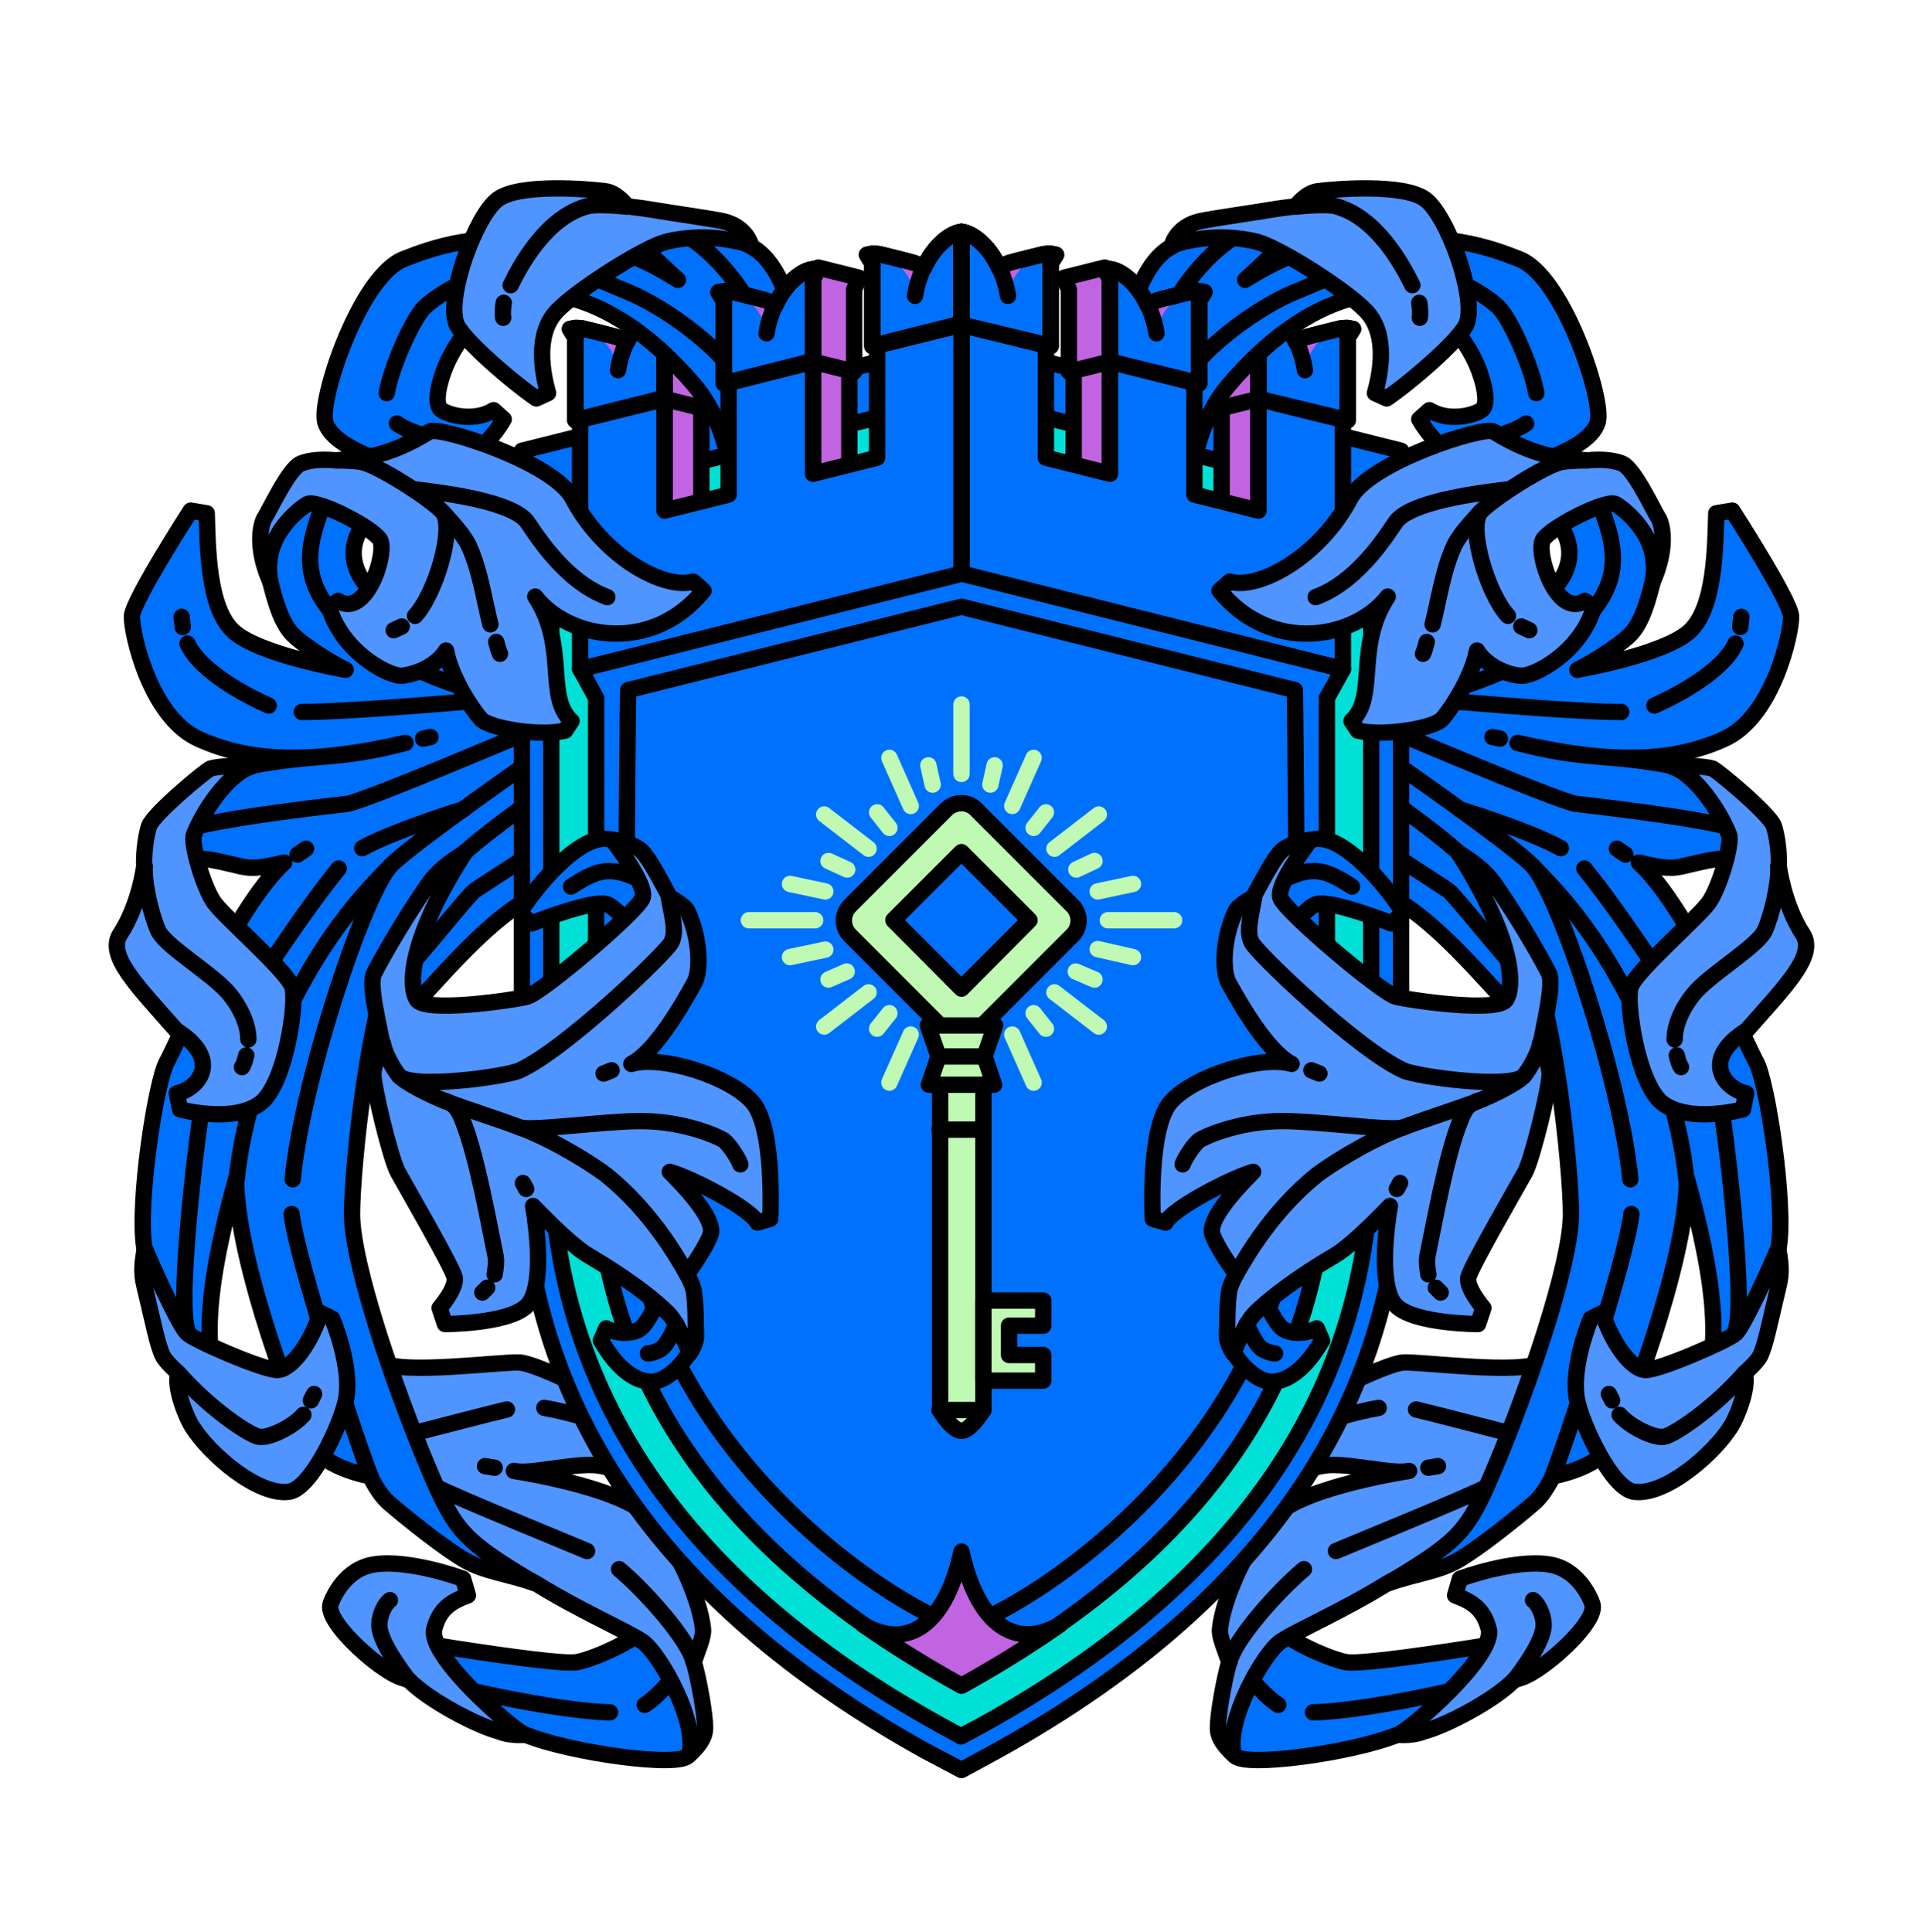 <svg width="200" height="201" viewBox="0 0 200 201" fill="none" xmlns="http://www.w3.org/2000/svg">
<path d="M71.611 182.555C70.889 183.944 59.278 182.333 54.667 180.444C50.611 178.778 39.778 169.889 37.389 169.833C37.389 169.833 57.611 173.333 60 172.889C62.056 172.5 67.111 170.166 67.778 168.611C68.444 166.944 73.778 178.222 71.611 182.555Z" fill="#0071FC" stroke="black" stroke-width="1.7" stroke-miterlimit="10" stroke-linecap="round" stroke-linejoin="round"/>
<path d="M67.056 177.333C68.444 176.444 69.722 174.833 71.111 173.278" stroke="black" stroke-width="1.7" stroke-miterlimit="10" stroke-linecap="round" stroke-linejoin="round"/>
<path d="M43.667 174.5C45.056 175.055 57.5 178 63.444 178.111" stroke="black" stroke-width="1.7" stroke-miterlimit="10" stroke-linecap="round" stroke-linejoin="round"/>
<path d="M54.611 180.444C53.278 179.889 44.444 172.222 45.167 169.444C45.722 167.333 46.889 166.611 48.667 165.944L48.167 164.222C48.167 164.222 42.611 162.166 38.944 162.722C35.889 163.166 34.611 166.166 34.389 166.833C33.889 168.333 37.333 171.666 39.5 173.222C40.833 174.166 41.5 174.5 42.5 174.722C44.444 176.778 49.556 179.5 51.944 180.111C52.778 180.5 54.167 180.5 54.611 180.444Z" fill="#4F94FF" stroke="black" stroke-width="1.7" stroke-miterlimit="10" stroke-linejoin="round"/>
<path d="M39.722 141.722C41.889 143 52.278 141.611 54.056 141.722C55.944 141.833 64.556 146.055 66.222 147.944C67.889 149.833 70 155.222 70 155.222C70 155.222 64.222 152.5 61.722 152.389C59.167 152.278 55 153.389 53.444 153C53.444 153 63.833 154.555 67.111 157.444C70.111 160.111 72.778 166.222 73.111 169.389C73.222 170.278 72.556 171.611 72.167 172.889C72.722 174.889 73.333 178.333 73.333 179.722C73.333 180.778 72.667 181.611 71.667 182.555C72.667 179.166 68.556 171.889 66.778 170.722C65 169.555 60.333 167.555 55.667 164.666C47.667 160.5 44.889 156 41.778 151.333C40.278 149.278 39.056 141.278 39.722 141.722Z" fill="#4F94FF" stroke="black" stroke-width="1.7" stroke-miterlimit="10" stroke-linejoin="round"/>
<path d="M37.333 150.277C37.444 150.666 48.056 147.722 52.722 146.611" stroke="black" stroke-width="1.7" stroke-miterlimit="10" stroke-linecap="round" stroke-linejoin="round"/>
<path d="M44.389 154.111C44.5 154.555 56.278 159.333 61.056 161.333" stroke="black" stroke-width="1.7" stroke-miterlimit="10" stroke-linecap="round" stroke-linejoin="round"/>
<path d="M56.611 146.444C59.167 146.889 63.333 148 64.833 149.389" stroke="black" stroke-width="1.7" stroke-miterlimit="10" stroke-linecap="round" stroke-linejoin="round"/>
<path d="M42.5 174.778C40.444 172.055 39.722 170.555 39.5 169.5C39.278 168.444 39.889 166.944 40.556 166.444" stroke="black" stroke-width="1.7" stroke-miterlimit="10" stroke-linecap="round" stroke-linejoin="round"/>
<path d="M50.444 152.5L51.444 152.666" stroke="black" stroke-width="1.7" stroke-miterlimit="10" stroke-linecap="round" stroke-linejoin="round"/>
<path d="M28.111 60.5C28.5 62.055 29.167 64.722 30.444 66C31.722 67.278 34.833 69.166 35.944 69.666C35.944 69.666 26.944 68.111 24.278 65.666C21.611 63.222 21.611 56.889 21.5 53.389L19.833 53.111C19.833 53.111 13.778 62.5 13.722 64.111C13.667 65.722 15.556 74.611 20.722 76.889C25.889 79.222 32.167 79.555 42.167 77.278C34.889 79.166 33.111 78.333 26.111 79.666C22.722 79.722 21.444 81.778 19.722 83.389C16.889 86.055 15.111 90.111 17.778 92.389C18.833 88.555 20.5 89.055 24.556 90C26.056 90.389 26.722 90.389 29.556 89.722C24.444 94.389 18.444 108.5 17.333 110.5C16.222 112.5 14.278 125.055 15 129.722C16.167 135.778 25.056 148.444 25.056 148.444C20.944 143.5 20.667 136.666 24.556 122.611C24.556 131.333 31.111 148.166 32.333 150.222C33.889 152.778 38.5 153.555 38.5 153.555C38.5 153.555 39.278 155.278 40.389 156.278C42.444 158.055 46.222 161.055 48.333 162.277C50.444 163.5 52.722 163.666 55.556 164.666C48.167 160.166 47.389 159.5 44.444 152.444C41.167 144.666 36.611 131.555 36.611 126.278C36.611 121.722 38.333 103.722 41.833 97.5C42.111 97 40.278 107.222 42.444 105.166C45.278 102.5 52.889 92.611 58.389 92.389C65.056 92.111 63.889 62.722 63.889 62.722C63.889 62.722 59.333 67.278 52.667 67.722C48.944 67.944 38.889 63.555 37.167 59.389C35.444 55.222 39.944 52.555 40.944 51C40.944 51 35.389 47.833 32.389 50.278C29.389 52.722 27.389 57.611 28.111 60.5Z" fill="#0071FC" stroke="black" stroke-width="1.7" stroke-miterlimit="10" stroke-linecap="round" stroke-linejoin="round"/>
<path d="M24.611 122.666C25 118.944 25.944 114.722 27.778 110.055C32.722 97.666 38.5 92.278 40.611 90.055C42.722 87.833 56.389 78.333 56.389 78.333" stroke="black" stroke-width="1.7" stroke-miterlimit="10" stroke-linecap="round" stroke-linejoin="round"/>
<path d="M48.389 88.611C51.167 86.111 56.333 82.555 56.333 82.555" stroke="black" stroke-width="1.7" stroke-miterlimit="10" stroke-linecap="round" stroke-linejoin="round"/>
<path d="M18.222 86.778C19.667 85.444 34.278 83.833 36.111 83.611C37.944 83.389 58.389 74.666 58.444 74.611" stroke="black" stroke-width="1.7" stroke-miterlimit="10" stroke-linecap="round" stroke-linejoin="round"/>
<path d="M41.778 101.333C43.111 100.166 48.667 93.111 49.389 92.611C50.111 92.111 58.278 86.833 58.278 86.833" stroke="black" stroke-width="1.7" stroke-miterlimit="10" stroke-linecap="round" stroke-linejoin="round"/>
<path d="M128.389 182.555C129.111 183.944 140.722 182.333 145.333 180.444C149.389 178.778 160.222 169.889 162.611 169.833C162.611 169.833 142.389 173.333 140 172.889C137.944 172.5 132.889 170.166 132.222 168.611C131.556 166.944 126.222 178.222 128.389 182.555Z" fill="#0071FC" stroke="black" stroke-width="1.7" stroke-miterlimit="10" stroke-linecap="round" stroke-linejoin="round"/>
<path d="M132.944 177.333C131.556 176.444 130.278 174.833 128.889 173.278" stroke="black" stroke-width="1.7" stroke-miterlimit="10" stroke-linecap="round" stroke-linejoin="round"/>
<path d="M156.333 174.5C154.944 175.055 142.5 178 136.556 178.111" stroke="black" stroke-width="1.7" stroke-miterlimit="10" stroke-linecap="round" stroke-linejoin="round"/>
<path d="M145.389 180.444C146.722 179.889 155.556 172.222 154.833 169.444C154.278 167.333 153.111 166.611 151.333 165.944L151.833 164.222C151.833 164.222 157.389 162.166 161.056 162.722C164.111 163.166 165.389 166.166 165.611 166.833C166.111 168.333 162.667 171.666 160.5 173.222C159.167 174.166 158.5 174.5 157.5 174.722C155.556 176.778 150.444 179.5 148.056 180.111C147.222 180.5 145.833 180.5 145.389 180.444Z" fill="#4F94FF" stroke="black" stroke-width="1.7" stroke-miterlimit="10" stroke-linejoin="round"/>
<path d="M160.278 141.722C158.111 143 147.722 141.611 145.944 141.722C144.056 141.833 135.444 146.055 133.778 147.944C132.111 149.833 130 155.222 130 155.222C130 155.222 135.778 152.5 138.278 152.389C140.833 152.278 145 153.389 146.556 153C146.556 153 136.167 154.555 132.889 157.444C129.889 160.111 127.222 166.222 126.889 169.389C126.778 170.278 127.444 171.611 127.833 172.889C127.278 174.889 126.667 178.333 126.667 179.722C126.667 180.778 127.333 181.611 128.333 182.555C127.333 179.166 131.444 171.889 133.222 170.722C135 169.555 139.667 167.555 144.333 164.666C152.333 160.5 155.111 156 158.222 151.333C159.722 149.278 160.944 141.278 160.278 141.722Z" fill="#4F94FF" stroke="black" stroke-width="1.7" stroke-miterlimit="10" stroke-linejoin="round"/>
<path d="M135.611 163.222C132.889 165.5 128.389 170.555 127.889 172.833" stroke="black" stroke-width="1.7" stroke-miterlimit="10" stroke-linecap="round" stroke-linejoin="round"/>
<path d="M155.611 154.111C155.5 154.555 143.722 159.333 138.944 161.333" stroke="black" stroke-width="1.7" stroke-miterlimit="10" stroke-linecap="round" stroke-linejoin="round"/>
<path d="M143.389 146.444C140.833 146.889 136.667 148 135.167 149.389" stroke="black" stroke-width="1.7" stroke-miterlimit="10" stroke-linecap="round" stroke-linejoin="round"/>
<path d="M162.667 150.277C162.556 150.666 151.944 147.722 147.278 146.611" stroke="black" stroke-width="1.7" stroke-miterlimit="10" stroke-linecap="round" stroke-linejoin="round"/>
<path d="M171.889 60.5C171.5 62.055 170.833 64.722 169.556 66C168.278 67.278 165.167 69.166 164.056 69.666C164.056 69.666 173.056 68.111 175.722 65.666C178.389 63.222 178.389 56.889 178.5 53.389L180.167 53.111C180.167 53.111 186.222 62.5 186.278 64.111C186.333 65.722 184.444 74.611 179.278 76.889C174.111 79.222 167.833 79.555 157.833 77.278C165.111 79.166 166.889 78.333 173.889 79.666C177.278 79.722 178.556 81.778 180.278 83.389C183.111 86.055 184.889 90.111 182.222 92.389C181.167 88.555 179.5 89.055 175.444 90C173.944 90.389 173.278 90.389 170.444 89.722C175.556 94.389 181.556 108.5 182.667 110.5C183.778 112.5 185.722 125.055 185 129.722C183.833 135.778 174.944 148.444 174.944 148.444C179.056 143.5 179.333 136.666 175.444 122.611C175.444 131.333 168.889 148.166 167.667 150.222C166.111 152.778 161.5 153.555 161.5 153.555C161.5 153.555 160.722 155.278 159.611 156.278C157.556 158.055 153.778 161.055 151.667 162.277C149.556 163.5 147.278 163.666 144.444 164.666C151.833 160.166 152.611 159.5 155.556 152.444C158.833 144.666 163.389 131.555 163.389 126.278C163.389 121.722 161.667 103.722 158.167 97.5C157.889 97 159.722 107.222 157.556 105.166C154.722 102.5 147.111 92.611 141.611 92.389C134.944 92.111 136.111 62.722 136.111 62.722C136.111 62.722 140.667 67.278 147.333 67.722C151.056 67.944 161.111 63.555 162.833 59.389C164.556 55.222 160.056 52.555 159.056 51C159.056 51 164.611 47.833 167.611 50.278C170.611 52.722 172.611 57.611 171.889 60.5Z" fill="#0071FC" stroke="black" stroke-width="1.7" stroke-miterlimit="10" stroke-linecap="round" stroke-linejoin="round"/>
<path d="M151.611 88.611C148.833 86.111 143.667 82.555 143.667 82.555" stroke="black" stroke-width="1.7" stroke-miterlimit="10" stroke-linecap="round" stroke-linejoin="round"/>
<path d="M158.222 101.333C156.889 100.166 151.333 93.111 150.611 92.611C149.889 92.111 141.722 86.833 141.722 86.833" stroke="black" stroke-width="1.7" stroke-miterlimit="10" stroke-linecap="round" stroke-linejoin="round"/>
<path d="M181.778 86.778C180.333 85.444 165.722 83.833 163.889 83.611C162.056 83.389 141.611 74.666 141.556 74.611" stroke="black" stroke-width="1.7" stroke-miterlimit="10" stroke-linecap="round" stroke-linejoin="round"/>
<path d="M168.611 74.055C163.889 74.055 153.278 73.111 151.778 73C151.333 72.944 150.722 72.889 149.944 72.722C149.222 72.611 148.444 72.444 147.667 72.278C145.611 71.889 143.667 71.444 143.667 71.444" stroke="black" stroke-width="1.7" stroke-miterlimit="10" stroke-linecap="round" stroke-linejoin="round"/>
<path d="M180.5 66.944C179.222 69.778 174.556 72.278 172.056 73.389" stroke="black" stroke-width="1.7" stroke-miterlimit="10" stroke-linecap="round" stroke-linejoin="round"/>
<path d="M165.722 49.333C165.722 52.722 169.556 57.055 166.667 62.055C163.611 67.389 154.833 70.778 148.556 72.5" stroke="black" stroke-width="1.7" stroke-miterlimit="10" stroke-linecap="round" stroke-linejoin="round"/>
<path d="M175.389 122.666C175 118.944 174.056 114.722 172.222 110.055C167.278 97.666 161.5 92.278 159.389 90.055C157.278 87.833 143.611 78.333 143.611 78.333" stroke="black" stroke-width="1.7" stroke-miterlimit="10" stroke-linecap="round" stroke-linejoin="round"/>
<path d="M169.556 122.666C168.611 112.666 162.333 93.389 159.389 90.055" stroke="black" stroke-width="1.7" stroke-miterlimit="10" stroke-linecap="round" stroke-linejoin="round"/>
<path d="M161.444 153.611C162.722 150.5 169.111 131.222 169.667 126.278" stroke="black" stroke-width="1.7" stroke-miterlimit="10" stroke-linecap="round" stroke-linejoin="round"/>
<path d="M162.333 88.222C158.889 86.333 151.778 84.166 151.778 84.166" stroke="black" stroke-width="1.7" stroke-miterlimit="10" stroke-linecap="round" stroke-linejoin="round"/>
<path d="M180.5 138.389C181.778 135.278 178.944 112.166 178 109.889C177.444 108.611 169.444 96.055 164.778 90.333" stroke="black" stroke-width="1.7" stroke-miterlimit="10" stroke-linecap="round" stroke-linejoin="round"/>
<path d="M96.222 182.111C68.389 166.666 54.278 145.722 54.278 119.889V46.889L100 35.444L145.722 46.889V119.833C145.722 145.666 131.611 166.611 103.778 182.055L100 184.111L96.222 182.111Z" fill="#0071FC" stroke="black" stroke-width="1.7" stroke-miterlimit="10" stroke-linecap="round" stroke-linejoin="round"/>
<path d="M97.722 179.389C70.944 164.555 57.333 144.5 57.333 119.833V51.889L100 41.222L142.611 51.889V119.833C142.611 144.5 129 164.5 102.222 179.389L99.944 180.611L97.722 179.389Z" fill="#00E0D6" stroke="black" stroke-width="1.7" stroke-miterlimit="10" stroke-linejoin="round"/>
<path d="M73.389 42.555L69.111 41.5V32.889L69.667 31.722L73.945 32.778L73.389 33.944V42.555Z" fill="#C164E1"/>
<path d="M73.389 42.555L69.111 41.5V32.889L69.667 31.722L73.945 32.778L73.389 33.944V42.555Z" stroke="black" stroke-width="1.7" stroke-miterlimit="10" stroke-linejoin="round"/>
<path d="M72.944 54.611L69.111 53.666V41.5L72.944 42.444V54.611Z" fill="#C164E1"/>
<path d="M72.944 54.611L69.111 53.666V41.5L72.944 42.444V54.611Z" stroke="black" stroke-width="1.7" stroke-miterlimit="10" stroke-linejoin="round"/>
<path d="M126.611 42.555L130.889 41.5V32.889L130.333 31.722L126.056 32.778L126.611 33.944V42.555Z" fill="#C164E1"/>
<path d="M126.611 42.555L130.889 41.5V32.889L130.333 31.722L126.056 32.778L126.611 33.944V42.555Z" stroke="black" stroke-width="1.7" stroke-miterlimit="10" stroke-linejoin="round"/>
<path d="M130.889 31.833C132 31.944 133.722 33.222 134.778 35.555C135.167 35.333 135.556 35.166 135.889 35.055C136.222 34.944 139.389 34.166 139.389 34.166C139.722 34.111 139.944 34.111 140.167 34.111L140.722 34.222L140.167 35.111V43.722L130.889 41.5V32.889L130.333 31.722L130.889 31.833Z" fill="#0071FC" stroke="black" stroke-width="1.7" stroke-miterlimit="10" stroke-linecap="round" stroke-linejoin="round"/>
<path d="M135.722 38.5C135.556 37.389 135.222 36.389 134.778 35.555C135.167 35.333 135.556 35.166 135.889 35.055C136.222 34.944 139.389 34.166 139.389 34.166C138.111 34.5 136.167 35.833 135.722 38.5Z" fill="#C164E1"/>
<path d="M130.889 31.833C132.444 32 135.056 34.389 135.722 38.5" stroke="black" stroke-width="1.7" stroke-miterlimit="10" stroke-linecap="round" stroke-linejoin="round"/>
<path d="M130.889 31.833C132 31.944 133.722 33.222 134.778 35.555C135.167 35.333 135.556 35.166 135.889 35.055C136.222 34.944 139.389 34.166 139.389 34.166C139.722 34.111 139.944 34.111 140.167 34.111L140.722 34.222L140.167 35.111V43.722L130.889 41.5V32.889L130.333 31.722L130.889 31.833Z" stroke="black" stroke-width="1.7" stroke-miterlimit="10" stroke-linecap="round" stroke-linejoin="round"/>
<path d="M127.056 54.611L130.889 53.666V41.5L127.056 42.444V54.611Z" fill="#C164E1"/>
<path d="M127.056 54.611L130.889 53.666V41.5L127.056 42.444V54.611Z" stroke="black" stroke-width="1.7" stroke-miterlimit="10" stroke-linejoin="round"/>
<path d="M147.611 43.611L148.667 42.666C150.667 43.889 153.222 43.222 154.056 42.666C154.944 42.111 154.278 39.555 153.611 38C152.667 35.778 149.167 29.833 143.222 30.5C137.333 31.166 132.167 34.944 127.833 40C123.056 45.611 123.889 53.389 123.889 53.389L115.389 52.222C115.389 52.222 111.778 45.055 115.389 37.722C117.556 33.278 118.444 27.5 121.833 25.666C124.389 24.222 129.5 22.333 138.278 22.611C134.556 24 133.222 25.722 129.5 29.111C134.222 26.166 136.833 25.555 141.667 25.055C150.5 24.055 155 25.778 158 26.944C162.444 28.666 166.556 40.778 166.222 43.611C165.833 47.055 156.278 49.389 154.389 49.111C152.556 48.722 149.389 46.722 147.611 43.611Z" fill="#0071FC" stroke="black" stroke-width="1.7" stroke-miterlimit="10" stroke-linecap="round" stroke-linejoin="round"/>
<path d="M128.444 24.611C124.222 27.222 119.556 34 120.056 38.833" stroke="black" stroke-width="1.7" stroke-miterlimit="10" stroke-linecap="round" stroke-linejoin="round"/>
<path d="M158.722 44.055C158 44.555 156.944 45 155.778 45.333C154.722 45.611 153.556 45.833 152.333 45.944" stroke="black" stroke-width="1.7" stroke-miterlimit="10" stroke-linecap="round" stroke-linejoin="round"/>
<path d="M121.833 43.444C121.333 38.666 130.167 32.166 134.778 30.333C137.056 29.444 140.056 27.611 145.778 27.889C151.278 28.166 155.111 31.222 155.889 32C157.111 33.222 159.333 38.222 159.778 40.889" stroke="black" stroke-width="1.7" stroke-miterlimit="10" stroke-linecap="round" stroke-linejoin="round"/>
<path d="M111.667 48.944L115.444 49.778V37.611L111.667 38.555V48.944Z" fill="#C164E1"/>
<path d="M111.667 48.944L115.444 49.778V37.611L111.667 38.555V48.944Z" stroke="black" stroke-width="1.7" stroke-miterlimit="10" stroke-linejoin="round"/>
<path d="M111.167 38.666L115.444 37.611V29.055L114.889 27.833L110.667 28.889L111.167 30.111V38.666Z" fill="#C164E1"/>
<path d="M111.167 38.666L115.444 37.611V29.055L114.889 27.833L110.667 28.889L111.167 30.111V38.666Z" stroke="black" stroke-width="1.7" stroke-miterlimit="10" stroke-linejoin="round"/>
<path d="M69.111 31.833C68 31.944 66.278 33.222 65.222 35.555C64.833 35.333 64.444 35.166 64.111 35.055C63.778 34.944 60.611 34.166 60.611 34.166C60.278 34.111 60.056 34.111 59.833 34.111L59.278 34.222L59.833 35.111V43.722L69.111 41.389V32.889L69.667 31.722L69.111 31.833Z" fill="#0071FC" stroke="black" stroke-width="1.7" stroke-miterlimit="10" stroke-linecap="round" stroke-linejoin="round"/>
<path d="M64.278 38.5C64.444 37.389 64.778 36.389 65.222 35.555C64.833 35.333 64.444 35.166 64.111 35.055C63.778 34.944 60.611 34.166 60.611 34.166C61.889 34.5 63.833 35.833 64.278 38.5Z" fill="#C164E1"/>
<path d="M69.111 31.833C67.556 32 64.944 34.389 64.278 38.5" stroke="black" stroke-width="1.7" stroke-miterlimit="10" stroke-linecap="round" stroke-linejoin="round"/>
<path d="M69.111 31.833C68 31.944 66.278 33.222 65.222 35.555C64.833 35.333 64.444 35.166 64.111 35.055C63.778 34.944 60.611 34.166 60.611 34.166C60.278 34.111 60.056 34.111 59.833 34.111L59.278 34.222L59.833 35.111V43.722L69.111 41.389V32.889L69.667 31.722L69.111 31.833Z" stroke="black" stroke-width="1.7" stroke-miterlimit="10" stroke-linecap="round" stroke-linejoin="round"/>
<path d="M130.889 41.5V53.111L124.222 51.444V39.833L115.444 37.611V49.278L108.778 47.611V35.944L100 33.778V59.666L139.667 69.611V53.278V52.722V43.666L130.889 41.5Z" fill="#0071FC" stroke="black" stroke-width="1.7" stroke-miterlimit="10" stroke-linecap="round" stroke-linejoin="round"/>
<path d="M139.667 69.611L100 59.666L60.333 69.555L62 72.611C62 72.611 62 83.5 62 119.833C62 149.278 82.778 165.778 100 175.333C117.167 165.778 138 149.333 138 119.833C138 83.5 138 72.611 138 72.611L139.667 69.611Z" fill="#0071FC" stroke="black" stroke-width="1.7" stroke-miterlimit="10" stroke-linecap="round" stroke-linejoin="round"/>
<path d="M124.833 23C122.333 23.555 121.889 25.5 121.889 25.5C125.389 24.389 128.611 24.611 130.778 25.166C133.056 25.778 139.944 30.111 142.111 32.389C144.389 34.833 143.556 38.889 143 40.889L144.222 41.444C146.611 39.833 152 35.222 152.556 33.611C153.556 30.722 150.5 22.389 148.222 20.722C145.944 19.055 138.778 19.666 137.056 19.889C135.778 20.055 134.778 21.444 134.778 21.444C134.167 21.555 133.444 21.611 132.778 21.722C129.389 22.278 126.5 22.666 124.833 23Z" fill="#4F94FF"/>
<path d="M124.833 23C122.333 23.555 121.889 25.5 121.889 25.5C125.389 24.389 128.611 24.611 130.778 25.166C133.056 25.778 139.944 30.111 142.111 32.389C144.389 34.833 143.556 38.889 143 40.889L144.222 41.444C146.611 39.833 152 35.222 152.556 33.611C153.556 30.722 150.5 22.389 148.222 20.722C145.944 19.055 138.778 19.666 137.056 19.889C135.778 20.055 134.778 21.444 134.778 21.444C134.167 21.555 133.444 21.611 132.778 21.722C129.389 22.278 126.5 22.666 124.833 23Z" stroke="black" stroke-width="1.7" stroke-miterlimit="10" stroke-linejoin="round"/>
<path d="M147.611 31.5C147.722 32.166 147.722 32.722 147.667 33.055" stroke="black" stroke-width="1.7" stroke-miterlimit="10" stroke-linecap="round" stroke-linejoin="round"/>
<path d="M134.778 21.5C134.778 21.5 137.778 21.166 138.889 21.444C143.167 22.555 145.889 27.611 146.889 29.666" stroke="black" stroke-width="1.7" stroke-miterlimit="10" stroke-linecap="round" stroke-linejoin="round"/>
<path d="M52.389 43.611L51.333 42.666C49.333 43.889 46.778 43.222 45.944 42.666C45.056 42.111 45.722 39.555 46.389 38C47.333 35.778 50.833 29.833 56.778 30.5C62.667 31.166 67.833 34.944 72.167 40C76.944 45.611 76.111 53.389 76.111 53.389L84.611 52.222C84.611 52.222 88.222 45.055 84.611 37.722C82.444 33.278 81.556 27.5 78.167 25.666C75.611 24.222 70.5 22.333 61.722 22.611C65.444 24 66.778 25.722 70.5 29.111C65.778 26.166 63.167 25.555 58.333 25.055C49.5 24.055 45 25.778 42 26.944C37.556 28.666 33.444 40.778 33.778 43.611C34.167 47.055 43.722 49.389 45.611 49.111C47.444 48.722 50.611 46.722 52.389 43.611Z" fill="#0071FC" stroke="black" stroke-width="1.7" stroke-miterlimit="10" stroke-linecap="round" stroke-linejoin="round"/>
<path d="M71.556 24.611C75.778 27.222 80.444 34 79.944 38.833" stroke="black" stroke-width="1.7" stroke-miterlimit="10" stroke-linecap="round" stroke-linejoin="round"/>
<path d="M41.278 44.055C42 44.555 43.056 45 44.222 45.333C45.278 45.611 46.444 45.833 47.667 45.944" stroke="black" stroke-width="1.7" stroke-miterlimit="10" stroke-linecap="round" stroke-linejoin="round"/>
<path d="M78.167 43.444C78.667 38.666 69.833 32.166 65.222 30.333C62.944 29.444 59.944 27.611 54.222 27.889C48.722 28.166 44.889 31.222 44.111 32C42.889 33.222 40.667 38.222 40.222 40.889" stroke="black" stroke-width="1.7" stroke-miterlimit="10" stroke-linecap="round" stroke-linejoin="round"/>
<path d="M75.167 23C77.667 23.555 78.111 25.5 78.111 25.5C74.611 24.389 71.389 24.611 69.222 25.166C66.944 25.778 60.056 30.111 57.889 32.389C55.611 34.833 56.444 38.889 57 40.889L55.778 41.444C53.389 39.833 48 35.222 47.444 33.611C46.444 30.722 49.5 22.389 51.778 20.722C54.056 19.055 61.222 19.666 62.944 19.889C64.222 20.055 65.222 21.444 65.222 21.444C65.833 21.555 66.556 21.611 67.222 21.722C70.611 22.278 73.5 22.666 75.167 23Z" fill="#4F94FF"/>
<path d="M75.167 23C77.667 23.555 78.111 25.5 78.111 25.5C74.611 24.389 71.389 24.611 69.222 25.166C66.944 25.778 60.056 30.111 57.889 32.389C55.611 34.833 56.444 38.889 57 40.889L55.778 41.444C53.389 39.833 48 35.222 47.444 33.611C46.444 30.722 49.5 22.389 51.778 20.722C54.056 19.055 61.222 19.666 62.944 19.889C64.222 20.055 65.222 21.444 65.222 21.444C65.833 21.555 66.556 21.611 67.222 21.722C70.611 22.278 73.5 22.666 75.167 23Z" stroke="black" stroke-width="1.7" stroke-miterlimit="10" stroke-linejoin="round"/>
<path d="M52.389 31.5C52.278 32.166 52.278 32.722 52.333 33.055" stroke="black" stroke-width="1.7" stroke-miterlimit="10" stroke-linecap="round" stroke-linejoin="round"/>
<path d="M65.222 21.5C65.222 21.5 62.222 21.166 61.111 21.444C56.833 22.555 54.111 27.611 53.111 29.666" stroke="black" stroke-width="1.7" stroke-miterlimit="10" stroke-linecap="round" stroke-linejoin="round"/>
<path d="M88.333 50.722L84.556 49.778V37.611L88.333 38.555V50.722Z" fill="#C164E1"/>
<path d="M88.333 50.722L84.556 49.778V37.611L88.333 38.555V50.722Z" stroke="black" stroke-width="1.7" stroke-miterlimit="10" stroke-linejoin="round"/>
<path d="M88.833 38.666L84.556 37.611V29.055L85.111 27.833L89.333 28.889L88.833 30.111V38.666Z" fill="#C164E1"/>
<path d="M88.833 38.666L84.556 37.611V29.055L85.111 27.833L89.333 28.889L88.833 30.111V38.666Z" stroke="black" stroke-width="1.7" stroke-miterlimit="10" stroke-linejoin="round"/>
<path d="M91.222 35.944V47.611L84.556 49.278V37.611L75.778 39.833V51.444L69.111 53.111V41.5L60.333 43.666V52.722V53.278V69.611L100 59.666V33.778L91.222 35.944Z" fill="#0071FC" stroke="black" stroke-width="1.7" stroke-miterlimit="10" stroke-linecap="round" stroke-linejoin="round"/>
<path d="M84.556 28C83.444 28.111 81.722 29.389 80.667 31.722C80.278 31.5 79.889 31.333 79.556 31.222C79.222 31.111 76.056 30.333 76.056 30.333C75.722 30.278 75.5 30.278 75.278 30.278L74.722 30.389L75.278 31.278V39.889L84.556 37.555V29.055L85.111 27.889L84.556 28Z" fill="#0071FC" stroke="black" stroke-width="1.7" stroke-miterlimit="10" stroke-linecap="round" stroke-linejoin="round"/>
<path d="M79.722 34.611C79.889 33.5 80.222 32.5 80.667 31.666C80.278 31.444 79.889 31.278 79.556 31.166C79.222 31.055 76.055 30.278 76.055 30.278C77.333 30.611 79.278 32 79.722 34.611Z" fill="#C164E1"/>
<path d="M84.556 28C83 28.166 80.389 30.555 79.722 34.666" stroke="black" stroke-width="1.7" stroke-miterlimit="10" stroke-linecap="round" stroke-linejoin="round"/>
<path d="M84.556 28C83.444 28.111 81.722 29.389 80.667 31.722C80.278 31.5 79.889 31.333 79.556 31.222C79.222 31.111 76.056 30.333 76.056 30.333C75.722 30.278 75.5 30.278 75.278 30.278L74.722 30.389L75.278 31.278V39.889L84.556 37.555V29.055L85.111 27.889L84.556 28Z" stroke="black" stroke-width="1.7" stroke-miterlimit="10" stroke-linecap="round" stroke-linejoin="round"/>
<path d="M100 24.111C98.889 24.222 97.167 25.5 96.111 27.833C95.722 27.611 95.333 27.444 95 27.333C94.667 27.222 91.5 26.444 91.5 26.444C91.167 26.389 90.944 26.389 90.722 26.389L90.167 26.5L90.722 27.389V36L100 33.666V25.166V24.111Z" fill="#0071FC" stroke="black" stroke-width="1.7" stroke-miterlimit="10" stroke-linecap="round" stroke-linejoin="round"/>
<path d="M95.167 30.777C95.333 29.666 95.667 28.666 96.111 27.833C95.722 27.611 95.333 27.444 95 27.333C94.667 27.222 91.5 26.444 91.5 26.444C92.778 26.777 94.722 28.111 95.167 30.777Z" fill="#C164E1"/>
<path d="M100 24.111C98.444 24.277 95.833 26.666 95.167 30.777" stroke="black" stroke-width="1.7" stroke-miterlimit="10" stroke-linecap="round" stroke-linejoin="round"/>
<path d="M100 24.111C98.889 24.222 97.167 25.5 96.111 27.833C95.722 27.611 95.333 27.444 95 27.333C94.667 27.222 91.5 26.444 91.5 26.444C91.167 26.389 90.944 26.389 90.722 26.389L90.167 26.5L90.722 27.389V36L100 33.666V25.166V24.111Z" stroke="black" stroke-width="1.7" stroke-miterlimit="10" stroke-linecap="round" stroke-linejoin="round"/>
<path d="M115.444 28C116.556 28.111 118.278 29.389 119.333 31.722C119.722 31.5 120.111 31.333 120.444 31.222C120.778 31.111 123.944 30.333 123.944 30.333C124.278 30.278 124.5 30.278 124.722 30.278L125.278 30.389L124.722 31.278V39.889L115.444 37.611V29.055L114.889 27.889L115.444 28Z" fill="#0071FC" stroke="black" stroke-width="1.7" stroke-miterlimit="10" stroke-linecap="round" stroke-linejoin="round"/>
<path d="M120.278 34.611C120.111 33.5 119.778 32.5 119.333 31.666C119.722 31.444 120.111 31.278 120.444 31.166C120.778 31.055 123.944 30.278 123.944 30.278C122.667 30.611 120.722 32 120.278 34.611Z" fill="#C164E1"/>
<path d="M115.444 28C117 28.166 119.611 30.555 120.278 34.666" stroke="black" stroke-width="1.7" stroke-miterlimit="10" stroke-linecap="round" stroke-linejoin="round"/>
<path d="M115.444 28C116.556 28.111 118.278 29.389 119.333 31.722C119.722 31.5 120.111 31.333 120.444 31.222C120.778 31.111 123.944 30.333 123.944 30.333C124.278 30.278 124.5 30.278 124.722 30.278L125.278 30.389L124.722 31.278V39.889L115.444 37.611V29.055L114.889 27.889L115.444 28Z" stroke="black" stroke-width="1.7" stroke-miterlimit="10" stroke-linecap="round" stroke-linejoin="round"/>
<path d="M100 24.111C101.111 24.222 102.833 25.5 103.889 27.833C104.278 27.611 104.667 27.444 105 27.333C105.333 27.222 108.5 26.444 108.5 26.444C108.833 26.389 109.056 26.389 109.278 26.389L109.833 26.5L109.278 27.389V36L100 33.778V25.166V24.111Z" fill="#0071FC" stroke="black" stroke-width="1.7" stroke-miterlimit="10" stroke-linecap="round" stroke-linejoin="round"/>
<path d="M104.833 30.777C104.667 29.666 104.333 28.666 103.889 27.833C104.278 27.611 104.667 27.444 105 27.333C105.333 27.222 108.5 26.444 108.5 26.444C107.222 26.777 105.278 28.111 104.833 30.777Z" fill="#C164E1"/>
<path d="M100 24.111C101.556 24.277 104.167 26.666 104.833 30.777" stroke="black" stroke-width="1.7" stroke-miterlimit="10" stroke-linecap="round" stroke-linejoin="round"/>
<path d="M100 24.111C101.111 24.222 102.833 25.5 103.889 27.833C104.278 27.611 104.667 27.444 105 27.333C105.333 27.222 108.5 26.444 108.5 26.444C108.833 26.389 109.056 26.389 109.278 26.389L109.833 26.5L109.278 27.389V36L100 33.778V25.166V24.111Z" stroke="black" stroke-width="1.7" stroke-miterlimit="10" stroke-linecap="round" stroke-linejoin="round"/>
<path d="M134.667 71.778L100 63.111L65.333 71.778C65.333 71.778 65.111 83.5 65.111 119.833C65.111 149.278 92.5 167.111 100 169.333C107.5 167.166 134.889 149.333 134.889 119.833C134.889 83.5 134.667 71.778 134.667 71.778Z" stroke="black" stroke-width="1.7" stroke-miterlimit="10" stroke-linecap="round" stroke-linejoin="round"/>
<path d="M173.833 79.722C176.333 80.5 178.944 84.5 179.833 86.833C180.167 87.778 178.833 92.333 177.722 93.889C176.611 95.444 170.333 100.833 169.611 102.611C169.056 104.055 170.278 112.778 172.944 114.778C175.833 116.889 181.278 115.389 181.278 115.389L181.611 113.722C179.5 113.333 176.722 110.278 181.667 107.166C185.667 102.611 188.944 99.389 187.5 97.166C185.5 94.111 185 90.111 185 90.111C185 90.111 185.111 87.944 184.5 85.944C184.111 84.722 178.722 80.222 178.111 79.944C177.444 79.722 175.056 79.555 173.833 79.722Z" fill="#4F94FF" stroke="black" stroke-width="1.7" stroke-miterlimit="10" stroke-linejoin="round"/>
<path d="M184.944 90.111C185.056 91.833 184.278 95.166 183.556 96.778C182.833 98.389 178.278 101.055 176.389 103.111C175.556 104 174.167 106.111 174.167 108.111" stroke="black" stroke-width="1.7" stroke-miterlimit="10" stroke-linecap="round" stroke-linejoin="round"/>
<path d="M136.444 87.333C139.722 86.389 144.833 93 145.944 94.944L144.722 96.055C144.722 96.055 138.444 93.555 136.889 94.055C135.278 94.555 131.333 100.444 131.333 100.444L132.389 92.278C132.333 92.278 133.889 88.055 136.444 87.333Z" fill="#0071FC" stroke="black" stroke-width="1.7" stroke-miterlimit="10" stroke-linecap="round" stroke-linejoin="round"/>
<path d="M128.333 140.722C129.167 142.111 130.778 143.722 132.278 143.722C134.889 143.666 136.778 140.666 137.5 139.444L136.944 138.166C136.944 138.166 135.389 139.055 133.722 138.389C132 137.722 130.333 131.278 129.5 131C129.5 131 128.889 138.833 128.333 140.722Z" fill="#0071FC" stroke="black" stroke-width="1.7" stroke-miterlimit="10" stroke-linecap="round" stroke-linejoin="round"/>
<path d="M151.611 88.611C152.111 89.055 154.056 89.944 155.556 92.111C158.389 96.222 160.556 100.166 161.111 101.278C161.611 102.389 160.611 106.555 160.222 108.611C160.222 108.611 161.111 110.5 161.167 111.666C161.222 112.944 159.389 120.5 158.611 121.944C157.556 123.833 153 131.722 152.722 132.833C152.444 133.944 154.278 136.055 154.278 136.055L153.722 137.722C153.722 137.722 147.278 137.722 145.278 135.889C143.278 134.111 144.222 127.333 144.556 125.444C144.556 125.444 140.722 129.5 138.778 130.611C137.444 131.389 133.222 133.944 130.556 136.555C129.444 137.666 128.389 140.444 128.278 140.778C128.278 140.778 127.556 139.778 127.611 138.833C127.667 137.389 127.611 135.944 127.833 134.333C127.944 133.611 128.556 132.555 128.556 132.555C127.944 131.666 126.611 129.778 126.111 128.444C125.611 127.111 127.833 124.389 130.333 121.889C127.889 122.611 121.944 125.722 121.222 127.166L119.889 126.778C119.889 126.778 119.389 117.389 121.722 114.666C124.056 111.944 131.222 109.722 134.333 110.666C131.833 109.389 129 104.444 127.778 102.222C127.111 101 127.167 97.611 128.5 94.778C128.778 94.166 130.333 93.333 130.333 93.333C131.333 91.5 132.389 89.444 133.222 88.555C134.111 87.666 136.333 87.333 136.333 87.333C136.333 87.333 132.667 92 133.167 93.389C133.611 94.778 143.667 103.278 145.167 103.666C146.667 104.055 155.944 105.389 156.667 103.944C157.5 102.555 157.5 97.722 151.611 88.611Z" fill="#4F94FF" stroke="black" stroke-width="1.7" stroke-miterlimit="10" stroke-linejoin="round"/>
<path d="M184.944 129.833C184.222 131.666 181.389 137.833 180.556 138.666C179.833 139.389 172.667 142.5 171.167 142.5C169.667 142.5 167.611 139.611 166.667 136.555L165.444 137.166C165.444 137.166 163.278 142.278 164.056 145.778C164.611 148.278 167.611 154.833 169.944 155.166C173.167 155.611 178.222 151.278 180.056 148.333C180.556 147.555 181.944 144.333 181.444 142.833C181.444 142.833 182.722 141.722 183.056 141.055C183.611 139.944 184 137.833 185 133.666C185.333 132.278 185.167 131.278 184.944 129.833Z" fill="#4F94FF" stroke="black" stroke-width="1.7" stroke-miterlimit="10" stroke-linejoin="round"/>
<path d="M160.167 108.555C160.056 109.389 159.167 111.111 158.5 111.889C157.833 112.666 155.222 113.944 153.667 114.555C150.944 115.555 148.278 116.389 145.889 117.278C141.944 118.778 137.944 121.444 136.944 122.222C132.389 125.889 129.611 130.666 128.556 132.555" stroke="black" stroke-width="1.7" stroke-miterlimit="10" stroke-linecap="round" stroke-linejoin="round"/>
<path d="M168.167 88.278L169.056 88.889" stroke="black" stroke-width="1.7" stroke-miterlimit="10" stroke-linecap="round" stroke-linejoin="round"/>
<path d="M181 65.222L181.111 64.166" stroke="black" stroke-width="1.7" stroke-miterlimit="10" stroke-linecap="round" stroke-linejoin="round"/>
<path d="M155.222 76.666L156 76.833" stroke="black" stroke-width="1.7" stroke-miterlimit="10" stroke-linecap="round" stroke-linejoin="round"/>
<path d="M157.5 174.778C159.556 172.055 160.278 170.555 160.5 169.5C160.722 168.444 160.111 166.944 159.444 166.444" stroke="black" stroke-width="1.7" stroke-miterlimit="10" stroke-linecap="round" stroke-linejoin="round"/>
<path d="M181.444 142.833C178.056 146.666 174.111 149.222 173.111 149.444C172.111 149.666 169.556 148.444 168.444 147.166" stroke="black" stroke-width="1.7" stroke-miterlimit="10" stroke-linecap="round" stroke-linejoin="round"/>
<path d="M130.444 93.333C129.889 96.166 129.722 97 130.167 98C130.556 99 141.111 109.111 145.944 111.333C147.333 112 157.5 113.389 158.556 111.833" stroke="black" stroke-width="1.7" stroke-miterlimit="10" stroke-linecap="round" stroke-linejoin="round"/>
<path d="M148.556 132.555C148.556 132.555 148.333 131.389 148.444 130.722C149.222 126.944 150.389 120.389 151.778 116.833C152.278 115.5 152.611 114.889 153.722 114.5" stroke="black" stroke-width="1.7" stroke-miterlimit="10" stroke-linecap="round" stroke-linejoin="round"/>
<path d="M149.833 134.444L149.333 133.944" stroke="black" stroke-width="1.7" stroke-miterlimit="10" stroke-linecap="round" stroke-linejoin="round"/>
<path d="M132.611 140.778C132.611 140.778 132.056 140.778 131.278 140.333C130.5 139.833 129.667 137.722 129.667 137.722" stroke="black" stroke-width="1.7" stroke-miterlimit="10" stroke-linecap="round" stroke-linejoin="round"/>
<path d="M145.944 117.278C144.556 117.666 137.111 116.611 133.389 116.611C128.667 116.611 125.111 118.333 124.722 118.611C124.222 119 123.278 120.333 123 121.111" stroke="black" stroke-width="1.7" stroke-miterlimit="10" stroke-linecap="round" stroke-linejoin="round"/>
<path d="M133.833 91.333C135 90.833 136.389 90.278 138 90.833C139.167 91.222 140.611 92.222 140.611 92.222" stroke="black" stroke-width="1.7" stroke-miterlimit="10" stroke-linecap="round" stroke-linejoin="round"/>
<path d="M174.389 109.778C174.5 110.222 174.611 110.666 174.833 111" stroke="black" stroke-width="1.7" stroke-miterlimit="10" stroke-linecap="round" stroke-linejoin="round"/>
<path d="M136.389 111.333L137.222 111.666" stroke="black" stroke-width="1.7" stroke-miterlimit="10" stroke-linecap="round" stroke-linejoin="round"/>
<path d="M145.278 123.666L145.611 123.055" stroke="black" stroke-width="1.7" stroke-miterlimit="10" stroke-linecap="round" stroke-linejoin="round"/>
<path d="M167.667 145.666L167.333 145" stroke="black" stroke-width="1.7" stroke-miterlimit="10" stroke-linecap="round" stroke-linejoin="round"/>
<path d="M149.556 152.5L148.556 152.666" stroke="black" stroke-width="1.7" stroke-miterlimit="10" stroke-linecap="round" stroke-linejoin="round"/>
<path d="M171.889 60.5C172.833 56.222 169.333 53.222 168.056 52.444C167.056 51.889 161.333 54.833 160.5 56.111C159.667 57.389 161.889 64.389 164.833 62.5L165.778 63.166C164.389 67.889 159.556 70.333 158.278 70.278C156.944 70.278 154.611 69.333 153.611 67.666C153.056 70.555 150.889 73.778 150 74.778C149.111 75.778 143.944 76.611 141.222 76L140.556 75C143.333 72.444 140.889 67.278 144.333 62.055C140.944 66.444 132.278 68.111 126.833 61.444L127.889 60.5C131.056 61.389 137.333 57.778 140.444 51.833C142.444 48.055 154.333 44.278 155.333 44.889C160 47.778 162.778 47.666 165.111 47.889C165.111 47.889 167.222 47.611 168.722 48.222C170 48.778 172 53.166 172.556 54C173.111 55.222 173.167 57.666 171.889 60.5Z" fill="#4F94FF" stroke="black" stroke-width="1.7" stroke-miterlimit="10" stroke-linejoin="round"/>
<path d="M149 64.944C149.667 62.278 150.056 59.5 151.111 57.055C151.667 55.666 153.167 54.166 153.944 53.278C155.278 51.833 160.722 48.389 162.389 48.055C163.278 47.889 165.056 47.889 165.056 47.889" stroke="black" stroke-width="1.7" stroke-miterlimit="10" stroke-linecap="round" stroke-linejoin="round"/>
<path d="M148 68C148.167 67.611 148.278 67.222 148.389 66.778" stroke="black" stroke-width="1.7" stroke-miterlimit="10" stroke-linecap="round" stroke-linejoin="round"/>
<path d="M156.833 64.055C154.778 61.889 152.667 55.055 153.944 53.278" stroke="black" stroke-width="1.7" stroke-miterlimit="10" stroke-linecap="round" stroke-linejoin="round"/>
<path d="M157 50.889C151.056 51.555 146.5 52.611 145.222 54.222C144.722 54.833 141.556 60.389 136.833 62.111" stroke="black" stroke-width="1.7" stroke-miterlimit="10" stroke-linecap="round" stroke-linejoin="round"/>
<path d="M159.056 65.555L158.222 65.166" stroke="black" stroke-width="1.7" stroke-miterlimit="10" stroke-linecap="round" stroke-linejoin="round"/>
<path d="M64.389 163.222C67.111 165.5 71.611 170.555 72.111 172.833" stroke="black" stroke-width="1.7" stroke-miterlimit="10" stroke-linecap="round" stroke-linejoin="round"/>
<path d="M31.389 74.055C36.111 74.055 46.722 73.111 48.222 73C48.667 72.944 49.278 72.889 50.056 72.722C50.778 72.611 51.556 72.444 52.333 72.278C54.389 71.889 56.333 71.444 56.333 71.444" stroke="black" stroke-width="1.7" stroke-miterlimit="10" stroke-linecap="round" stroke-linejoin="round"/>
<path d="M19.5 66.944C20.778 69.778 25.444 72.278 27.944 73.389" stroke="black" stroke-width="1.7" stroke-miterlimit="10" stroke-linecap="round" stroke-linejoin="round"/>
<path d="M34.278 49.333C34.278 52.722 30.444 57.055 33.333 62.055C36.389 67.389 45.167 70.778 51.444 72.5" stroke="black" stroke-width="1.7" stroke-miterlimit="10" stroke-linecap="round" stroke-linejoin="round"/>
<path d="M30.444 122.666C31.389 112.666 37.667 93.389 40.611 90.055" stroke="black" stroke-width="1.7" stroke-miterlimit="10" stroke-linecap="round" stroke-linejoin="round"/>
<path d="M38.556 153.611C37.278 150.5 30.889 131.222 30.333 126.278" stroke="black" stroke-width="1.7" stroke-miterlimit="10" stroke-linecap="round" stroke-linejoin="round"/>
<path d="M37.667 88.222C41.111 86.333 48.222 84.166 48.222 84.166" stroke="black" stroke-width="1.7" stroke-miterlimit="10" stroke-linecap="round" stroke-linejoin="round"/>
<path d="M19.5 138.389C18.222 135.278 21.056 112.166 22 109.889C22.556 108.611 30.556 96.055 35.222 90.333" stroke="black" stroke-width="1.7" stroke-miterlimit="10" stroke-linecap="round" stroke-linejoin="round"/>
<path d="M26.167 79.722C23.667 80.5 21.056 84.5 20.167 86.833C19.833 87.778 21.167 92.333 22.278 93.889C23.389 95.444 29.667 100.833 30.389 102.611C30.944 104.055 29.722 112.778 27.056 114.778C24.167 116.889 18.722 115.389 18.722 115.389L18.389 113.722C20.5 113.333 23.278 110.278 18.333 107.166C14.333 102.611 11.056 99.389 12.5 97.166C14.5 94.111 15 90.111 15 90.111C15 90.111 14.889 87.944 15.5 85.944C15.889 84.722 21.278 80.222 21.889 79.944C22.556 79.722 24.944 79.555 26.167 79.722Z" fill="#4F94FF" stroke="black" stroke-width="1.7" stroke-miterlimit="10" stroke-linejoin="round"/>
<path d="M15.056 90.111C14.944 91.833 15.722 95.166 16.444 96.778C17.167 98.389 21.722 101.055 23.611 103.111C24.444 104 25.833 106.111 25.833 108.111" stroke="black" stroke-width="1.7" stroke-miterlimit="10" stroke-linecap="round" stroke-linejoin="round"/>
<path d="M63.556 87.333C60.278 86.389 55.167 93 54.056 94.944L55.278 96.055C55.278 96.055 61.556 93.555 63.111 94.055C64.722 94.555 68.667 100.444 68.667 100.444L67.611 92.278C67.667 92.278 66.111 88.055 63.556 87.333Z" fill="#0071FC" stroke="black" stroke-width="1.7" stroke-miterlimit="10" stroke-linecap="round" stroke-linejoin="round"/>
<path d="M71.667 140.722C70.833 142.111 69.222 143.722 67.722 143.722C65.111 143.666 63.222 140.666 62.5 139.444L63.056 138.166C63.056 138.166 64.611 139.055 66.278 138.389C68 137.722 69.667 131.278 70.5 131C70.5 131 71.111 138.833 71.667 140.722Z" fill="#0071FC" stroke="black" stroke-width="1.7" stroke-miterlimit="10" stroke-linecap="round" stroke-linejoin="round"/>
<path d="M48.389 88.611C47.889 89.055 45.944 89.944 44.444 92.111C41.611 96.222 39.444 100.166 38.889 101.278C38.333 102.389 39.389 106.555 39.778 108.611C39.778 108.611 38.889 110.5 38.833 111.666C38.778 112.944 40.611 120.5 41.389 121.944C42.444 123.833 47 131.722 47.278 132.833C47.556 133.944 45.722 136.055 45.722 136.055L46.278 137.722C46.278 137.722 52.722 137.722 54.722 135.889C56.722 134.111 55.778 127.333 55.444 125.444C55.444 125.444 59.278 129.5 61.222 130.611C62.556 131.389 66.778 133.944 69.444 136.555C70.556 137.666 71.611 140.444 71.722 140.778C71.722 140.778 72.444 139.778 72.389 138.833C72.333 137.389 72.389 135.944 72.167 134.333C72.055 133.611 71.444 132.555 71.444 132.555C72.056 131.666 73.389 129.778 73.889 128.444C74.389 127.111 72.167 124.389 69.667 121.889C72.111 122.611 78.056 125.722 78.778 127.166L80.111 126.778C80.111 126.778 80.611 117.389 78.278 114.666C75.944 111.944 68.778 109.722 65.667 110.666C68.167 109.389 71 104.444 72.222 102.222C72.889 101 72.833 97.611 71.5 94.778C71.222 94.166 69.667 93.333 69.667 93.333C68.667 91.5 67.611 89.444 66.778 88.555C65.889 87.666 63.667 87.333 63.667 87.333C63.667 87.333 67.333 92 66.833 93.389C66.389 94.778 56.333 103.278 54.833 103.666C53.333 104.055 44.056 105.389 43.333 103.944C42.5 102.555 42.5 97.722 48.389 88.611Z" fill="#4F94FF" stroke="black" stroke-width="1.7" stroke-miterlimit="10" stroke-linejoin="round"/>
<path d="M15.056 129.833C15.778 131.666 18.611 137.833 19.444 138.666C20.167 139.389 27.333 142.5 28.833 142.5C30.333 142.5 32.389 139.611 33.333 136.555L34.556 137.166C34.556 137.166 36.722 142.278 35.944 145.778C35.389 148.278 32.389 154.833 30.056 155.166C26.833 155.611 21.778 151.278 19.944 148.333C19.444 147.555 18.056 144.333 18.556 142.833C18.556 142.833 17.278 141.722 16.944 141.055C16.389 139.944 16 137.833 15 133.666C14.667 132.278 14.833 131.278 15.056 129.833Z" fill="#4F94FF" stroke="black" stroke-width="1.7" stroke-miterlimit="10" stroke-linejoin="round"/>
<path d="M39.833 108.555C39.944 109.389 40.833 111.111 41.5 111.889C42.111 112.611 44.778 113.944 46.333 114.555C49.056 115.555 51.722 116.389 54.111 117.278C58.056 118.778 62.056 121.444 63.056 122.222C67.611 125.889 70.389 130.666 71.444 132.555" stroke="black" stroke-width="1.7" stroke-miterlimit="10" stroke-linecap="round" stroke-linejoin="round"/>
<path d="M31.833 88.278L30.944 88.889" stroke="black" stroke-width="1.7" stroke-miterlimit="10" stroke-linecap="round" stroke-linejoin="round"/>
<path d="M19 65.222L18.889 64.166" stroke="black" stroke-width="1.7" stroke-miterlimit="10" stroke-linecap="round" stroke-linejoin="round"/>
<path d="M44.778 76.666L44 76.833" stroke="black" stroke-width="1.7" stroke-miterlimit="10" stroke-linecap="round" stroke-linejoin="round"/>
<path d="M18.556 142.833C21.944 146.666 25.889 149.222 26.889 149.444C27.889 149.666 30.444 148.444 31.556 147.166" stroke="black" stroke-width="1.7" stroke-miterlimit="10" stroke-linecap="round" stroke-linejoin="round"/>
<path d="M69.556 93.333C70.111 96.166 70.278 97 69.833 98C69.389 99 58.889 109.111 54.056 111.333C52.667 112 42.5 113.389 41.444 111.833" stroke="black" stroke-width="1.7" stroke-miterlimit="10" stroke-linecap="round" stroke-linejoin="round"/>
<path d="M51.444 132.555C51.444 132.555 51.667 131.389 51.556 130.722C50.778 126.944 49.611 120.389 48.222 116.833C47.722 115.5 47.389 114.889 46.278 114.5" stroke="black" stroke-width="1.7" stroke-miterlimit="10" stroke-linecap="round" stroke-linejoin="round"/>
<path d="M50.167 134.444L50.667 133.944" stroke="black" stroke-width="1.7" stroke-miterlimit="10" stroke-linecap="round" stroke-linejoin="round"/>
<path d="M67.389 140.778C67.389 140.778 67.944 140.778 68.722 140.333C69.5 139.833 70.333 137.722 70.333 137.722" stroke="black" stroke-width="1.7" stroke-miterlimit="10" stroke-linecap="round" stroke-linejoin="round"/>
<path d="M54.056 117.278C55.444 117.666 62.889 116.611 66.611 116.611C71.333 116.611 74.889 118.333 75.278 118.611C75.778 119 76.722 120.333 77 121.111" stroke="black" stroke-width="1.7" stroke-miterlimit="10" stroke-linecap="round" stroke-linejoin="round"/>
<path d="M66.167 91.333C65 90.833 63.611 90.278 62 90.833C60.833 91.222 59.389 92.222 59.389 92.222" stroke="black" stroke-width="1.7" stroke-miterlimit="10" stroke-linecap="round" stroke-linejoin="round"/>
<path d="M25.611 109.778C25.5 110.222 25.389 110.666 25.167 111" stroke="black" stroke-width="1.7" stroke-miterlimit="10" stroke-linecap="round" stroke-linejoin="round"/>
<path d="M63.611 111.333L62.778 111.666" stroke="black" stroke-width="1.7" stroke-miterlimit="10" stroke-linecap="round" stroke-linejoin="round"/>
<path d="M54.722 123.666L54.389 123.055" stroke="black" stroke-width="1.7" stroke-miterlimit="10" stroke-linecap="round" stroke-linejoin="round"/>
<path d="M32.333 145.666L32.667 145" stroke="black" stroke-width="1.7" stroke-miterlimit="10" stroke-linecap="round" stroke-linejoin="round"/>
<path d="M100 73.278V80.5" stroke="#BFF9B4" stroke-width="1.7" stroke-miterlimit="10" stroke-linecap="round" stroke-linejoin="round"/>
<path d="M96.556 79.611L97 81.611" stroke="#BFF9B4" stroke-width="1.7" stroke-miterlimit="10" stroke-linecap="round" stroke-linejoin="round"/>
<path d="M92.5 78.833L94.722 83.833" stroke="#BFF9B4" stroke-width="1.7" stroke-miterlimit="10" stroke-linecap="round" stroke-linejoin="round"/>
<path d="M103.444 79.611L103 81.611" stroke="#BFF9B4" stroke-width="1.7" stroke-miterlimit="10" stroke-linecap="round" stroke-linejoin="round"/>
<path d="M107.5 78.833L105.278 83.833" stroke="#BFF9B4" stroke-width="1.7" stroke-miterlimit="10" stroke-linecap="round" stroke-linejoin="round"/>
<path d="M77.889 95.722H84.778" stroke="#BFF9B4" stroke-width="1.7" stroke-miterlimit="10" stroke-linecap="round" stroke-linejoin="round"/>
<path d="M122.111 95.722H115.222" stroke="#BFF9B4" stroke-width="1.7" stroke-miterlimit="10" stroke-linecap="round" stroke-linejoin="round"/>
<path d="M117.833 91.944L114.167 92.722" stroke="#BFF9B4" stroke-width="1.7" stroke-miterlimit="10" stroke-linecap="round" stroke-linejoin="round"/>
<path d="M113.833 89.555L111.944 90.444" stroke="#BFF9B4" stroke-width="1.7" stroke-miterlimit="10" stroke-linecap="round" stroke-linejoin="round"/>
<path d="M82.167 91.944L85.833 92.722" stroke="#BFF9B4" stroke-width="1.7" stroke-miterlimit="10" stroke-linecap="round" stroke-linejoin="round"/>
<path d="M86.167 89.555L88.111 90.444" stroke="#BFF9B4" stroke-width="1.7" stroke-miterlimit="10" stroke-linecap="round" stroke-linejoin="round"/>
<path d="M91.222 84.5L92.5 86.111" stroke="#BFF9B4" stroke-width="1.7" stroke-miterlimit="10" stroke-linecap="round" stroke-linejoin="round"/>
<path d="M85.722 84.722L90.333 88.278" stroke="#BFF9B4" stroke-width="1.7" stroke-miterlimit="10" stroke-linecap="round" stroke-linejoin="round"/>
<path d="M108.778 84.5L107.5 86.111" stroke="#BFF9B4" stroke-width="1.7" stroke-miterlimit="10" stroke-linecap="round" stroke-linejoin="round"/>
<path d="M114.278 84.722L109.667 88.278" stroke="#BFF9B4" stroke-width="1.7" stroke-miterlimit="10" stroke-linecap="round" stroke-linejoin="round"/>
<path d="M107.5 112.611L105.278 107.611" stroke="#BFF9B4" stroke-width="1.7" stroke-miterlimit="10" stroke-linecap="round" stroke-linejoin="round"/>
<path d="M92.5 112.611L94.722 107.611" stroke="#BFF9B4" stroke-width="1.7" stroke-miterlimit="10" stroke-linecap="round" stroke-linejoin="round"/>
<path d="M82.167 99.555L85.833 98.778" stroke="#BFF9B4" stroke-width="1.7" stroke-miterlimit="10" stroke-linecap="round" stroke-linejoin="round"/>
<path d="M86.167 101.889L88.056 101.055" stroke="#BFF9B4" stroke-width="1.7" stroke-miterlimit="10" stroke-linecap="round" stroke-linejoin="round"/>
<path d="M117.833 99.555L114.167 98.722" stroke="#BFF9B4" stroke-width="1.7" stroke-miterlimit="10" stroke-linecap="round" stroke-linejoin="round"/>
<path d="M113.833 101.889L111.889 101.055" stroke="#BFF9B4" stroke-width="1.7" stroke-miterlimit="10" stroke-linecap="round" stroke-linejoin="round"/>
<path d="M108.778 107L107.5 105.389" stroke="#BFF9B4" stroke-width="1.7" stroke-miterlimit="10" stroke-linecap="round" stroke-linejoin="round"/>
<path d="M114.278 106.778L109.667 103.222" stroke="#BFF9B4" stroke-width="1.7" stroke-miterlimit="10" stroke-linecap="round" stroke-linejoin="round"/>
<path d="M91.222 107L92.5 105.389" stroke="#BFF9B4" stroke-width="1.7" stroke-miterlimit="10" stroke-linecap="round" stroke-linejoin="round"/>
<path d="M85.722 106.778L90.333 103.222" stroke="#BFF9B4" stroke-width="1.7" stroke-miterlimit="10" stroke-linecap="round" stroke-linejoin="round"/>
<path d="M97.722 146.666C97.722 146.666 99 148.833 100 148.833C100.944 148.833 102.278 146.666 102.278 146.666V112.667H97.778V146.666H97.722Z" fill="#BFF9B4" stroke="black" stroke-width="1.7" stroke-miterlimit="10" stroke-linecap="round" stroke-linejoin="round"/>
<path d="M98.444 84.166L88.389 94.222C87.556 95.055 87.556 96.444 88.389 97.278L98.444 107.333C99.278 108.167 100.667 108.167 101.5 107.333L111.556 97.278C112.389 96.444 112.389 95.055 111.556 94.222L101.5 84.166C100.667 83.333 99.333 83.333 98.444 84.166ZM98.444 84.166L88.389 94.222C87.556 95.055 87.556 96.444 88.389 97.278L98.444 107.333C99.278 108.167 100.667 108.167 101.5 107.333L111.556 97.278C112.389 96.444 112.389 95.055 111.556 94.222L101.5 84.166C100.667 83.333 99.333 83.333 98.444 84.166ZM92.944 95.722L100 88.666L107.056 95.722L100 102.833L92.944 95.722Z" fill="#BFF9B4" stroke="black" stroke-width="1.7" stroke-miterlimit="10" stroke-linecap="round" stroke-linejoin="round"/>
<path d="M103.389 112.833L102.389 109.889L103.5 106.667H96.5L97.611 109.889L96.611 112.833H103.389Z" fill="#BFF9B4" stroke="black" stroke-width="1.7" stroke-miterlimit="10" stroke-linecap="round" stroke-linejoin="round"/>
<path d="M104.944 140.944V137.889H108.5V135.278H102.278V143.611H108.5V140.944H104.944Z" fill="#BFF9B4" stroke="black" stroke-width="1.7" stroke-miterlimit="10" stroke-linecap="round" stroke-linejoin="round"/>
<path d="M102.389 109.889H97.611" stroke="black" stroke-width="1.7" stroke-miterlimit="10" stroke-linecap="round" stroke-linejoin="round"/>
<path d="M102.222 117.5H97.722" stroke="black" stroke-width="1.7" stroke-miterlimit="10" stroke-linecap="round" stroke-linejoin="round"/>
<path d="M102.278 146.667H97.722" stroke="black" stroke-width="1.7" stroke-miterlimit="10" stroke-linecap="round" stroke-linejoin="round"/>
<path d="M99.989 88.641L92.918 95.712L99.989 102.783L107.06 95.712L99.989 88.641Z" fill="#0071FC" stroke="black" stroke-width="1.7" stroke-miterlimit="10" stroke-linecap="round" stroke-linejoin="round"/>
<path d="M28.111 60.5C27.167 56.222 30.667 53.222 31.944 52.444C32.944 51.889 38.667 54.833 39.5 56.111C40.333 57.389 38.111 64.389 35.167 62.5L34.222 63.166C35.611 67.889 40.444 70.333 41.722 70.278C43 70.222 45.389 69.333 46.389 67.666C46.944 70.555 49.111 73.778 50 74.778C50.889 75.778 56.056 76.611 58.778 76L59.444 75C56.667 72.444 59.111 67.278 55.667 62.055C59.056 66.444 67.722 68.111 73.167 61.444L72.111 60.5C68.944 61.389 62.667 57.778 59.556 51.833C57.556 48.055 45.667 44.278 44.667 44.889C40 47.778 37.222 47.666 34.889 47.889C34.889 47.889 32.778 47.611 31.278 48.222C30 48.778 28 53.166 27.444 54C26.889 55.222 26.833 57.666 28.111 60.5Z" fill="#4F94FF" stroke="black" stroke-width="1.7" stroke-miterlimit="10" stroke-linejoin="round"/>
<path d="M51 64.944C50.333 62.278 49.944 59.5 48.889 57.055C48.333 55.666 46.833 54.166 46.056 53.278C44.722 51.833 39.278 48.389 37.611 48.055C36.722 47.889 34.944 47.889 34.944 47.889" stroke="black" stroke-width="1.7" stroke-miterlimit="10" stroke-linecap="round" stroke-linejoin="round"/>
<path d="M52 68C51.833 67.611 51.722 67.222 51.611 66.778" stroke="black" stroke-width="1.7" stroke-miterlimit="10" stroke-linecap="round" stroke-linejoin="round"/>
<path d="M43.167 64.055C45.222 61.889 47.333 55.055 46.056 53.278" stroke="black" stroke-width="1.7" stroke-miterlimit="10" stroke-linecap="round" stroke-linejoin="round"/>
<path d="M43 50.889C48.944 51.555 53.5 52.611 54.778 54.222C55.278 54.833 58.444 60.389 63.167 62.111" stroke="black" stroke-width="1.7" stroke-miterlimit="10" stroke-linecap="round" stroke-linejoin="round"/>
<path d="M40.944 65.555L41.778 65.166" stroke="black" stroke-width="1.7" stroke-miterlimit="10" stroke-linecap="round" stroke-linejoin="round"/>
<path d="M100 175.333C103.333 173.5 106.778 171.389 110.222 169C105.278 171.778 101.556 168.555 100 161.389C98.444 168.555 94.722 171.833 89.778 169C93.222 171.389 96.667 173.5 100 175.333Z" fill="#C164E1" stroke="black" stroke-width="1.7" stroke-miterlimit="10" stroke-linejoin="round"/>
</svg>
